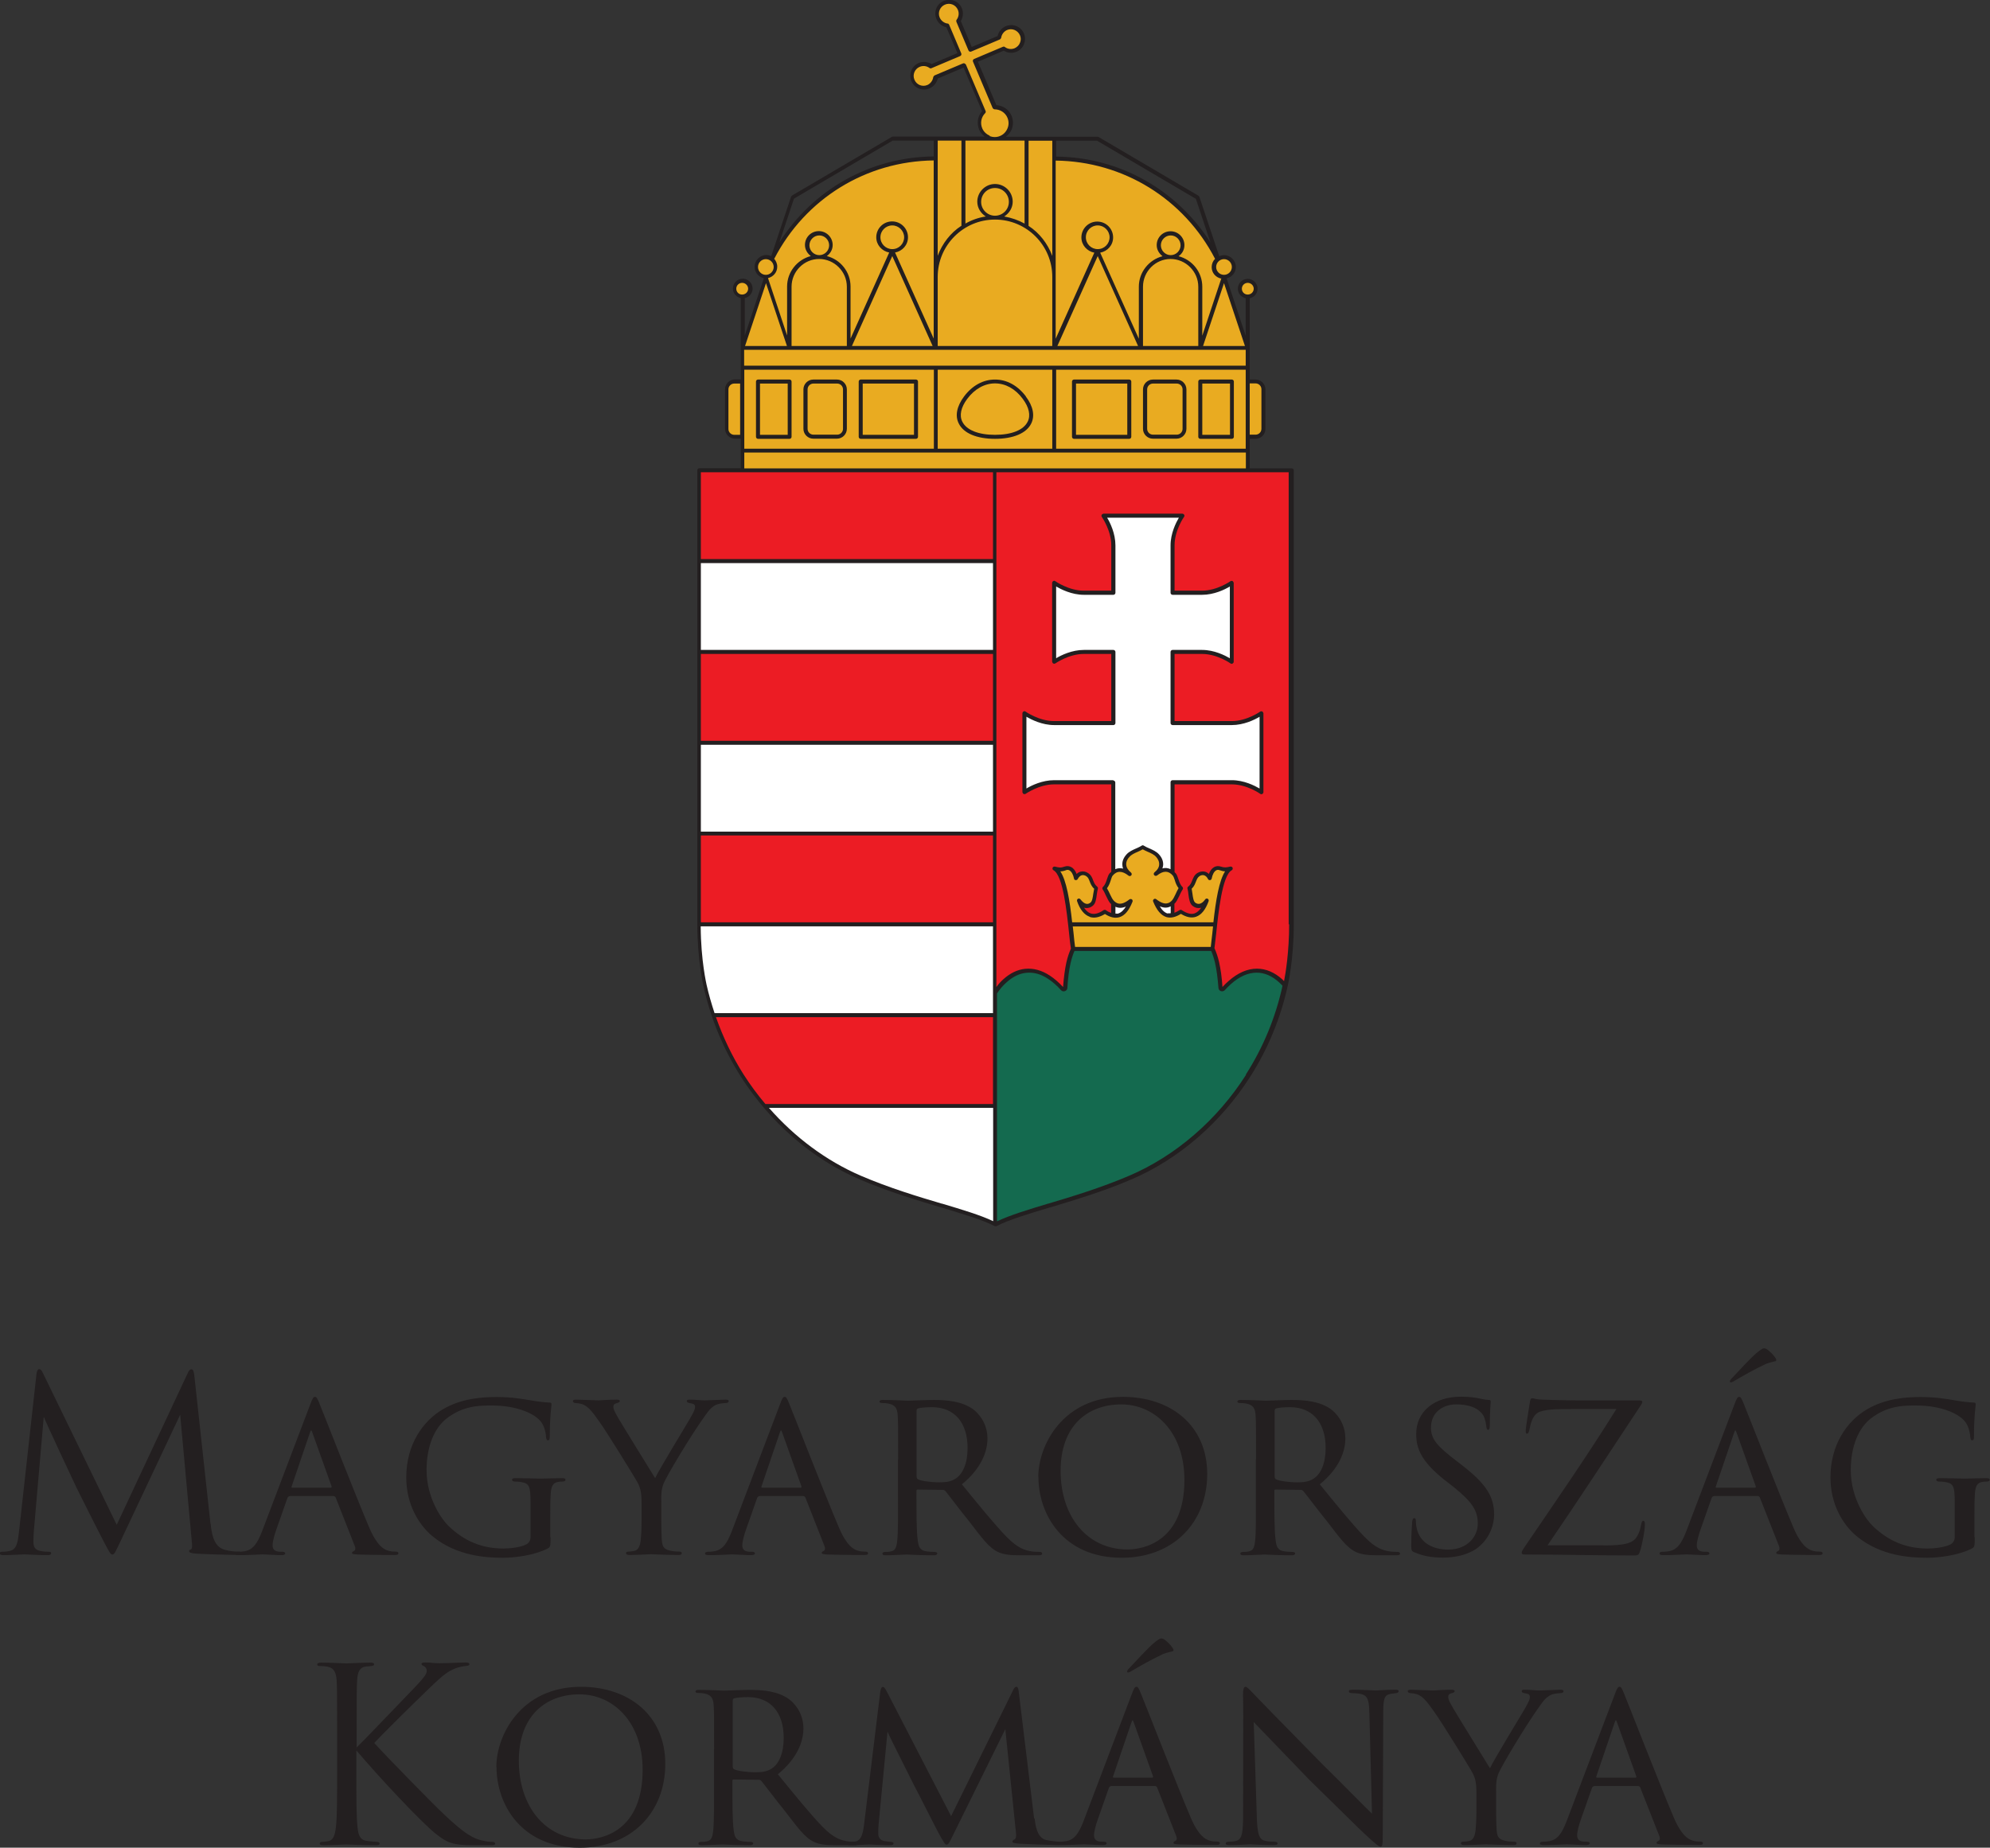 <svg xmlns="http://www.w3.org/2000/svg" id="R&#xE9;teg_1" viewBox="0 0 129.22 120"><rect x="0" y="0" width="129.22" height="120" fill="#333333" stroke="none"/><defs><style>.cls-1{fill:#146a4f;}.cls-2,.cls-3{fill:#231f20;}.cls-4{fill:#e9ab21;}.cls-3{fill-rule:evenodd;}.cls-5{fill:#fff;}.cls-6{fill:#ec1c24;}</style></defs><path class="cls-5" d="M45.38,30.54v29.49c0,2.34.38,3.94.38,3.94.47,2.18,1.32,4.15,2.42,5.88,1.97,3.08,4.75,5.38,7.66,6.62,1.84.79,3.68,1.34,5.27,1.81,1.43.43,2.66.8,3.5,1.22.84-.43,2.06-.8,3.5-1.22,1.58-.47,3.42-1.02,5.27-1.81,2.91-1.24,5.69-3.54,7.66-6.62,1.1-1.73,1.95-3.71,2.42-5.88,0,0,.39-1.6.39-3.94v-29.49h-38.46Z"></path><path class="cls-1" d="M83.17,63.7c.1.09.19.18.28.28-.47,2.18-1.32,4.15-2.42,5.88-1.97,3.08-4.75,5.38-7.66,6.62-1.84.79-3.68,1.34-5.27,1.82-1.43.43-2.66.79-3.5,1.22v-15.04c.2-.3.43-.57.67-.79.41-.37.87-.6,1.35-.65.48-.05.99.08,1.52.42.29.19.57.43.86.75.06.07.19.03.19-.07.04-.64.11-1.18.22-1.64.08-.34.17-.63.29-.89h9.05c.12.26.21.55.29.89.11.46.18,1,.22,1.64,0,.09.13.14.19.07.14-.15.28-.29.41-.41.6-.53,1.2-.77,1.76-.77.56,0,1.09.24,1.55.66"></path><path class="cls-4" d="M79.23,56.39c-.3-.11-.58.13-.68.64-.18-.34-.48-.4-.73-.24-.33.21-.23.59-.58.88.1.37.07.89.3,1.05.25.19.55.15.83-.23-.31.88-.85,1.26-1.68.71-.19.14-.37.22-.53.25-.5.1-.87-.26-1.15-.94.48.38.85.39,1.14.13.02-.02.05-.04.07-.07.18-.2.27-.53.49-.89-.28-.27-.28-.7-.44-.89-.04-.05-.08-.09-.12-.13-.3-.26-.67-.23-1.08.1.49-.43.41-.88.12-1.2-.24-.27-.64-.35-.96-.55-.32.2-.72.28-.96.55-.3.32-.38.78.12,1.2-.41-.32-.77-.36-1.07-.11h0s-.09.09-.13.14c-.16.19-.16.62-.44.89.23.36.31.69.49.89.03.03.05.06.08.08.29.25.66.23,1.13-.14-.27.68-.63,1.04-1.13.95-.17-.03-.35-.11-.55-.26-.84.56-1.38.18-1.69-.71.28.38.58.42.83.23.22-.16.2-.68.3-1.05-.36-.29-.26-.66-.59-.88-.25-.17-.55-.11-.73.24-.09-.51-.38-.75-.67-.64-.29.1-.41.07-.7.01.59.32.85,2.16,1.01,3.63.07.66.13,1.25.18,1.59h9.03c.05-.34.11-.93.18-1.59.16-1.47.42-3.3,1.01-3.63-.28.06-.41.09-.69-.01"></path><path class="cls-6" d="M81.02,30.54h-35.64v5.9h19.23v5.9h-19.23v5.9h19.23v5.9h-19.23v5.9h19.23v4.45c.2-.3.43-.57.67-.79.41-.37.86-.59,1.35-.65.48-.05.99.08,1.52.42.29.19.57.44.86.75.06.07.19.03.19-.07.04-.64.11-1.18.22-1.64.08-.34.17-.63.29-.88h0c-.06-.34-.11-.93-.18-1.59-.16-1.47-.42-3.3-1.01-3.63.29.06.41.09.7-.01.29-.11.58.13.67.64.18-.34.48-.4.73-.24.33.21.22.59.59.88-.1.37-.08.89-.3,1.05-.25.19-.55.15-.83-.23.31.88.85,1.27,1.69.71.2.14.38.22.55.25v-.81s-.05-.05-.08-.08c-.18-.2-.26-.53-.49-.89.27-.27.28-.7.43-.89.04-.05.09-.1.13-.14h0v-5.86h-3.85c-1.02,0-1.92.64-1.92.64v-5.13s.9.64,1.92.64h3.85v-4.62h-1.92c-1.03,0-1.92.64-1.92.64v-5.13s.9.64,1.92.64h1.92v-3.08c0-1.03-.64-1.92-.64-1.92h5.13s-.64.9-.64,1.92v3.08h1.92c1.03,0,1.92-.64,1.92-.64v5.13s-.9-.64-1.92-.64h-1.92v4.62h3.85c1.03,0,1.92-.64,1.92-.64v5.13s-.9-.64-1.92-.64h-3.85v5.86h0s.08.09.12.14c.16.19.16.62.44.89-.22.36-.31.69-.49.89-.02.03-.05.05-.07.07h0v.82c.16-.03.34-.12.53-.25.83.56,1.37.18,1.68-.71-.28.38-.58.42-.83.23-.22-.16-.2-.68-.3-1.05.36-.29.26-.66.58-.88.25-.17.56-.11.73.24.09-.51.38-.75.68-.64.28.1.41.07.69.01-.59.32-.85,2.16-1.01,3.63-.07.66-.13,1.25-.18,1.59h.02c.12.26.21.55.29.88.11.46.18,1,.22,1.64,0,.09.13.14.19.07.14-.15.28-.29.41-.41.6-.53,1.2-.77,1.76-.77.56,0,1.09.24,1.55.66.1.09.19.18.28.28,0,0,.38-1.6.38-3.94v-29.49h-2.82ZM46.3,65.93h18.31v5.9h-14.97c-.52-.61-1.01-1.27-1.45-1.97-.55-.86-1.04-1.79-1.45-2.77-.16-.38-.3-.76-.43-1.16"></path><path class="cls-4" d="M81.53,24.77h-.51v-2.18l-1.54-4.62c.35,0,.64-.29.64-.64s-.29-.64-.64-.64c-.14,0-.28.05-.38.13-1.97-3.88-5.99-6.54-10.64-6.54v-1.28h-7.69v1.28c-4.65,0-8.67,2.66-10.64,6.54-.11-.08-.24-.13-.39-.13-.35,0-.64.29-.64.64s.29.64.64.64l-1.54,4.62v2.18h-.51c-.28,0-.51.23-.51.51v2.57c0,.28.23.51.51.51h.51v2.18h32.82v-2.18h.51c.28,0,.51-.23.51-.51v-2.57c0-.28-.23-.51-.51-.51M48.2,19.26c.28,0,.51-.23.51-.51s-.23-.51-.51-.51-.51.23-.51.51.23.51.51.51M81.02,19.26c.28,0,.51-.23.51-.51s-.23-.51-.51-.51-.51.23-.51.51.23.51.51.51M60.74,5.03c-.03.26-.2.5-.46.61-.39.17-.84-.02-1.01-.41-.17-.39.02-.84.41-1.01.26-.11.55-.07.76.09h0s1.86-.79,1.86-.79l-.79-1.87c-.13-.01-.26-.07-.36-.14s-.19-.19-.25-.32c-.17-.39.02-.84.41-1.01.39-.17.84.02,1.01.41.11.26.06.55-.09.76l.79,1.87,1.87-.79h0c.03-.26.2-.5.46-.61.39-.17.84.02,1.01.41.17.39-.02.84-.41,1.01-.26.11-.55.06-.76-.09h0s-1.87.79-1.87.79l1.28,3.02h.02c.4,0,.78.23.94.62.22.52-.02,1.12-.54,1.34-.13.06-.27.08-.4.08-.4,0-.78-.23-.94-.63-.17-.4-.07-.84.22-1.13l-1.28-3.02-1.86.79Z"></path><path class="cls-2" d="M83.71,60.03c0,1.81-.23,3.17-.33,3.69-.04-.04-.08-.08-.12-.12-.5-.45-1.06-.69-1.64-.69-.62,0-1.24.27-1.84.8-.13.11-.26.24-.4.39-.04-.64-.12-1.17-.22-1.62-.08-.34-.18-.64-.3-.9.03-.23.07-.55.11-.93.14-1.33.39-3.8,1.01-4.13.06-.03.08-.1.06-.16-.02-.06-.09-.09-.15-.08-.27.06-.37.08-.62,0h0c-.15-.05-.3-.04-.44.04-.14.08-.26.24-.33.44-.09-.09-.19-.13-.26-.15-.16-.04-.34,0-.49.09-.2.13-.26.3-.33.47-.06.15-.11.29-.27.42-.04.03-.06.08-.04.13.03.11.05.24.06.37.04.32.09.61.28.75.14.11.3.15.46.13.03,0,.06-.01.09-.02-.13.19-.27.31-.43.37-.23.08-.51,0-.83-.21-.04-.03-.1-.03-.15,0-.12.08-.22.13-.33.17v-.59s.02-.02.03-.02c.11-.13.19-.28.28-.47.06-.13.13-.29.23-.44.03-.05.02-.12-.02-.16-.14-.13-.2-.32-.26-.5-.05-.14-.09-.28-.17-.38-.03-.03-.06-.05-.08-.08v-5.7h3.72c.97,0,1.84.61,1.85.62.04.03.09.03.13,0,.04-.02.07-.07.07-.11v-5.13s-.03-.09-.07-.11c-.04-.02-.09-.02-.13,0,0,0-.88.62-1.85.62h-3.72v-4.36h1.79c.97,0,1.84.61,1.85.62.04.03.09.03.13,0,.04-.02.07-.07.07-.11v-5.13s-.03-.09-.07-.11c-.04-.02-.09-.02-.13,0,0,0-.88.62-1.85.62h-1.79v-2.95c0-.97.61-1.84.62-1.85.03-.04.03-.09,0-.13-.02-.04-.07-.07-.11-.07h-5.13s-.09.03-.11.07c-.02.04-.02.09,0,.13,0,0,.62.88.62,1.85v2.95h-1.79c-.97,0-1.84-.61-1.85-.62-.04-.03-.09-.03-.13,0-.04.02-.07.07-.07.11v5.13s.03.09.07.11c.04.02.09.02.13,0,0,0,.88-.62,1.85-.62h1.79v4.36h-3.72c-.97,0-1.84-.61-1.85-.62-.04-.03-.09-.03-.13,0-.04.02-.07.07-.07.11v5.13s.03.09.07.11c.04.02.09.02.13,0,0,0,.88-.62,1.85-.62h3.72v5.68s-.07.06-.11.1c-.08.1-.12.23-.17.38-.06.18-.12.37-.26.5-.04.04-.05.11-.02.16.1.15.17.31.23.44.09.18.16.34.27.47.02.02.03.03.05.04v.58c-.11-.04-.22-.09-.34-.18-.04-.03-.1-.03-.15,0-.32.22-.61.29-.84.21-.16-.05-.3-.18-.43-.37.03.01.06.02.09.02.16.02.32-.02.46-.13.2-.14.24-.43.28-.74.02-.13.04-.27.07-.38.01-.05,0-.1-.04-.13-.16-.13-.21-.27-.27-.42-.06-.17-.13-.34-.33-.47-.15-.1-.32-.13-.48-.09-.08.02-.17.06-.26.15-.08-.2-.19-.36-.34-.44-.14-.08-.29-.09-.44-.04-.25.09-.35.07-.63,0-.06-.01-.13.02-.15.08-.02.06,0,.13.06.16.62.34.86,2.69,1.01,4.1.04.41.08.75.12.99-.12.26-.21.54-.29.87-.1.45-.17.98-.22,1.62-.28-.3-.57-.55-.86-.74-.53-.35-1.07-.49-1.6-.44-.5.05-.98.28-1.42.68-.16.14-.31.31-.45.5V30.67h18.98v29.36ZM78.77,60.16c-.02.15-.03.31-.05.47-.04.34-.07.65-.1.87h-8.81c-.03-.23-.07-.55-.1-.9-.02-.15-.03-.29-.05-.43h9.11ZM75.82,59.33c-.19-.06-.36-.21-.51-.47.3.13.53.1.71,0v.45c-.07,0-.14.02-.2,0M72.3,50.67h-3.85c-.77,0-1.47.34-1.8.54v-4.66c.33.19,1.02.54,1.8.54h3.85c.07,0,.13-.06.13-.13v-4.62c0-.07-.06-.13-.13-.13h-1.92c-.77,0-1.47.34-1.8.54v-4.66c.33.19,1.02.54,1.8.54h1.92c.07,0,.13-.06.13-.13v-3.08c0-.77-.34-1.47-.54-1.8h4.66c-.19.33-.54,1.02-.54,1.8v3.08c0,.07.06.13.13.13h1.92c.77,0,1.47-.34,1.8-.54v4.66c-.33-.19-1.02-.54-1.8-.54h-1.92c-.07,0-.13.06-.13.13v4.62c0,.07.06.13.13.13h3.85c.77,0,1.47-.34,1.8-.54v4.66c-.33-.19-1.02-.54-1.8-.54h-3.85c-.07,0-.13.06-.13.13v5.65c-.16-.08-.34-.1-.53-.05.03-.08.04-.15.05-.23.01-.24-.08-.47-.27-.68-.17-.19-.4-.29-.63-.39-.12-.05-.25-.11-.36-.18-.04-.03-.09-.03-.13,0-.11.07-.24.13-.36.18-.22.1-.46.2-.63.39-.19.21-.29.45-.27.69,0,.08.02.15.05.23-.18-.04-.35-.03-.51.04v-5.63c0-.07-.06-.13-.13-.13M73.12,58.86c-.15.25-.32.41-.51.47-.05.02-.12,0-.18,0v-.44c.21.09.44.1.69-.02M70.76,59.55c.29.1.63.03.99-.19.34.22.65.29.93.21.35-.1.63-.43.86-1.01.02-.05,0-.12-.04-.15-.05-.03-.11-.03-.16,0-.56.45-.85.27-1.03.07-.09-.1-.15-.24-.23-.4-.05-.12-.12-.25-.2-.39.13-.17.2-.37.25-.53.04-.12.07-.23.12-.29.27-.33.62-.33,1.03,0,.05.04.13.04.18-.02.04-.05.04-.13-.02-.18-.2-.17-.3-.34-.31-.52-.01-.21.1-.39.21-.5.13-.15.33-.24.54-.33.11-.05.22-.1.32-.16.11.06.22.11.33.16.21.09.41.18.54.33.1.11.21.28.2.49,0,.18-.11.36-.31.52-.05.05-.06.13-.01.18s.12.06.18.02c.41-.33.75-.32,1.02,0,.05.06.09.17.13.29.05.17.12.37.25.53-.08.14-.14.27-.19.38-.08.17-.15.31-.23.41-.17.19-.46.38-1.03-.07-.05-.04-.11-.04-.16,0-.05.04-.06.1-.04.15.23.57.51.9.86,1.01.28.08.6.01.94-.21.36.22.69.29.98.19.35-.12.62-.46.82-1.01.02-.06,0-.13-.06-.16-.06-.03-.13-.01-.16.04-.12.17-.25.27-.38.29-.09.01-.18-.01-.27-.08-.11-.08-.15-.35-.18-.58-.02-.11-.03-.22-.05-.32.16-.15.22-.32.28-.47.06-.15.1-.26.23-.35.09-.06.19-.08.28-.06.11.03.2.11.27.25.02.05.08.08.13.07.05,0,.1-.05.11-.1.05-.26.15-.45.28-.53.07-.04.14-.05.22-.02.15.05.27.08.37.08-.39.6-.6,1.87-.76,3.31h-9.17c-.16-1.44-.37-2.72-.77-3.31.11,0,.23-.02.38-.08.08-.03.15-.02.22.02.13.08.24.27.29.53,0,.05.05.1.11.1.05,0,.11-.02.13-.07.07-.13.16-.22.27-.25.09-.02.19,0,.28.06.13.08.17.2.23.35.06.15.12.32.29.47-.02.11-.04.22-.06.33-.03.23-.07.49-.18.57-.09.07-.18.1-.27.08-.12-.02-.25-.12-.38-.29-.04-.05-.11-.07-.16-.04-.06.03-.08.1-.06.16.19.55.47.89.82,1.01M80.92,69.79c-1.88,2.95-4.58,5.28-7.6,6.57-1.85.79-3.74,1.36-5.25,1.81h-.01c-1.33.4-2.48.75-3.32,1.15v-14.8c.19-.29.4-.53.63-.73.4-.36.83-.57,1.27-.61.47-.05.96.08,1.43.4.28.18.56.43.83.73.06.07.16.09.25.06.09-.03.16-.11.16-.21.04-.65.11-1.18.21-1.62.07-.3.15-.55.25-.78h8.88c.1.23.18.49.25.78.1.44.17.98.22,1.62,0,.09.07.18.16.21s.19,0,.25-.06c.14-.15.27-.29.4-.4.55-.49,1.11-.74,1.67-.74h0c.51,0,1,.21,1.46.63.08.07.15.15.22.22-.45,2.06-1.25,4-2.39,5.78M61.15,78.17c-1.52-.45-3.41-1.02-5.25-1.81-2.23-.96-4.29-2.49-5.97-4.41h14.56v7.36c-.84-.4-1.99-.74-3.32-1.14h-.01ZM46.5,66.06h17.98v5.64h-14.78c-.51-.6-.98-1.24-1.41-1.91-.75-1.18-1.34-2.43-1.8-3.73M45.51,60.16h18.97v5.64h-18.08c-.2-.61-.38-1.22-.52-1.85,0-.02-.37-1.56-.38-3.79M64.48,36.31h-18.97v-5.64h18.97v5.64ZM64.48,59.9h-18.97v-5.64h18.97v5.64ZM64.48,54.01h-18.97v-5.64h18.97v5.64ZM64.48,48.11h-18.97v-5.64h18.97v5.64ZM64.48,42.21h-18.97v-5.64h18.97v5.64ZM48.33,29.39h32.57v1.03h-32.57v-1.03ZM47.68,28.24c-.21,0-.38-.17-.38-.38v-2.57c0-.21.17-.38.38-.38h.38v3.33h-.38ZM47.81,18.75c0-.21.17-.38.38-.38s.39.17.39.38-.17.38-.39.38-.38-.17-.38-.38M49.22,17.34c0-.28.23-.51.51-.51s.51.23.51.51-.23.51-.51.51-.51-.23-.51-.51M51.56,12.9l6.41-3.77h2.66v1.03c-4.12.04-7.84,2.15-10.02,5.58l.95-2.85ZM64.27,8.81c-.22-.09-.4-.26-.49-.48-.14-.34-.07-.72.19-.98.04-.04.05-.09.03-.14l-1.28-3.02s-.07-.08-.12-.08c-.02,0-.03,0-.05,0l-1.87.79s-.07.06-.08.11c-.03.22-.18.42-.38.51-.33.14-.7-.01-.84-.34-.14-.32.01-.7.34-.84.21-.09.45-.06.63.07.04.03.09.04.13.02l1.87-.79c.06-.03.1-.1.07-.17l-.79-1.87s-.04-.06-.07-.07c-.01,0-.02,0-.03,0-.22-.03-.42-.18-.51-.39-.14-.32.01-.7.34-.84.33-.14.7.01.84.34.09.21.06.45-.08.64-.03.04-.03.08-.02.13l.79,1.87c.03.06.1.1.17.07l1.87-.79s.07-.06.08-.1c.03-.23.18-.42.38-.51.33-.14.7.02.84.34.07.16.07.33,0,.49-.06.16-.19.28-.34.35-.21.09-.45.06-.63-.07,0,0-.02-.01-.03-.02-.03-.02-.07-.02-.11,0l-1.87.79s-.06.04-.07.07c-.01.03-.01.07,0,.1l1.28,3.02s.06.08.12.08c.36,0,.7.21.84.55.09.22.1.46,0,.69-.09.22-.26.4-.48.49-.11.05-.23.07-.34.07h0c-.12,0-.23-.02-.34-.06M77.65,12.9l.95,2.85c-2.18-3.43-5.9-5.54-10.02-5.58v-1.03h2.66l6.41,3.77ZM79.99,17.34c0,.28-.23.51-.51.51s-.51-.23-.51-.51.23-.51.51-.51.51.23.51.51M80.64,18.75c0-.21.17-.38.38-.38s.39.17.39.38-.17.38-.39.38-.38-.17-.38-.38M81.53,24.9c.21,0,.38.17.38.38v2.57c0,.21-.17.38-.38.38h-.38v-3.33h.38ZM68.58,24.01h12.31v5.13h-12.31v-5.13ZM60.89,24.01h7.44v5.13h-7.44v-5.13ZM48.33,24.01h12.31v5.13h-12.31v-5.13ZM48.38,22.47l1.36-4.08,1.36,4.08h-2.72ZM62.43,14.66c-.71.46-1.24,1.15-1.54,1.95v-7.48h1.54v5.53ZM64.61,14.01c-.49,0-.9-.4-.9-.9s.4-.9.9-.9.9.4.9.9-.4.9-.9.9M68.33,16.62c-.3-.8-.83-1.49-1.54-1.95v-5.53h1.54v7.48ZM78.12,22.47l1.36-4.08,1.36,4.08h-2.72ZM54.99,22.47h-3.59v-3.85c0-.99.81-1.8,1.79-1.8s1.8.81,1.8,1.8v3.85ZM77.81,22.47h-3.59v-3.85c0-.99.81-1.8,1.79-1.8s1.8.81,1.8,1.8v3.85ZM75.38,15.93c0-.35.29-.64.64-.64s.64.29.64.64-.29.64-.64.64-.64-.29-.64-.64M73.9,22.47h-5.24l2.62-5.84,2.62,5.84ZM71.28,16.18c-.42,0-.77-.34-.77-.77s.35-.77.77-.77.77.35.77.77-.34.77-.77.77M64.61,14.26c2.05,0,3.72,1.67,3.72,3.72v4.49h-7.44v-4.49c0-2.05,1.67-3.72,3.72-3.72M60.56,22.47h-5.24l2.62-5.84,2.62,5.84ZM57.94,16.18c-.42,0-.77-.34-.77-.77s.35-.77.77-.77.77.35.77.77-.34.77-.77.77M52.56,15.93c0-.35.29-.64.64-.64s.64.29.64.64-.29.64-.64.64-.64-.29-.64-.64M80.89,23.75h-32.57v-1.03h32.57v1.03ZM79.31,18.07l-1.24,3.73v-3.18c0-.95-.65-1.75-1.54-1.98.23-.16.38-.41.38-.72,0-.49-.4-.9-.9-.9s-.9.4-.9.9c0,.3.16.55.38.72-.88.23-1.54,1.03-1.54,1.98v3.38l-2.51-5.59c.48-.09.84-.49.84-.99,0-.57-.46-1.03-1.03-1.03s-1.03.46-1.03,1.03c0,.5.37.9.84.99l-2.51,5.59v-11.57c4.39.05,8.33,2.48,10.35,6.38-.14.14-.22.33-.22.54,0,.37.26.66.6.74M64.61,9.13h1.92v5.39c-.4-.22-.85-.38-1.32-.46.32-.21.55-.55.55-.96,0-.64-.52-1.15-1.15-1.15s-1.15.52-1.15,1.15c0,.41.23.75.55.96-.47.07-.92.23-1.32.46v-5.39h1.92M50.28,16.8c2.02-3.9,5.96-6.33,10.35-6.38v11.57l-2.51-5.59c.48-.09.84-.49.84-.99,0-.57-.46-1.03-1.03-1.03s-1.03.46-1.03,1.03c0,.5.37.9.84.99l-2.51,5.59v-3.38c0-.95-.65-1.75-1.54-1.98.22-.16.38-.41.38-.72,0-.49-.4-.9-.9-.9s-.9.4-.9.9c0,.3.16.55.38.72-.88.23-1.54,1.03-1.54,1.98v3.18l-1.24-3.73c.34-.08.6-.37.6-.74,0-.21-.09-.4-.22-.54M83.84,30.42h-2.69v-1.92h.38c.35,0,.64-.29.64-.64v-2.57c0-.35-.29-.64-.64-.64h-.38v-5.28c.29-.06.51-.31.51-.62,0-.35-.29-.64-.64-.64s-.64.29-.64.64c0,.31.22.55.51.62v2.44l-1.24-3.73c.34-.08.6-.37.6-.74,0-.42-.35-.77-.77-.77-.11,0-.22.03-.31.07l-1.29-3.86s-.03-.05-.06-.07l-6.48-3.81s-.04-.02-.06-.02h-5.97c.16-.12.3-.27.38-.47.12-.29.11-.6,0-.88-.17-.41-.56-.68-.99-.7l-1.2-2.82,1.68-.72c.25.16.56.18.83.07.22-.09.39-.27.48-.49.09-.22.09-.47,0-.69-.19-.46-.72-.67-1.18-.48-.27.12-.47.36-.53.64l-1.68.71-.71-1.68c.15-.25.18-.56.07-.83-.19-.46-.72-.67-1.18-.48s-.67.72-.47,1.18c.11.27.36.47.64.53l.72,1.68-1.68.71c-.25-.15-.56-.18-.83-.07-.46.19-.67.72-.48,1.18.19.46.72.67,1.18.47.27-.12.47-.36.53-.64l1.68-.71,1.2,2.83c-.29.33-.36.79-.19,1.2.08.19.21.33.37.45h-5.97s-.04,0-.07.02l-6.48,3.81s-.05.04-.06.07l-1.29,3.86c-.1-.04-.2-.07-.31-.07-.42,0-.77.34-.77.77,0,.37.26.66.6.74l-1.24,3.73v-2.44c.29-.06.51-.31.51-.62,0-.35-.29-.64-.64-.64s-.64.29-.64.64c0,.31.22.55.51.62v5.28h-.38c-.35,0-.64.29-.64.64v2.57c0,.35.29.64.64.64h.38v1.92h-2.69c-.07,0-.13.06-.13.13v29.49c0,2.33.39,3.96.39,3.97.46,2.11,1.28,4.1,2.44,5.93,1.91,2.99,4.65,5.36,7.72,6.67,1.86.8,3.76,1.36,5.28,1.82h.02c1.41.43,2.64.79,3.46,1.21.02,0,.04.01.06.01s.04,0,.06-.01c.82-.42,2.05-.79,3.46-1.21h.01c1.52-.46,3.42-1.02,5.28-1.82,3.07-1.31,5.81-3.68,7.72-6.67,1.16-1.82,1.98-3.82,2.44-5.92,0-.02.39-1.65.39-3.97v-29.49c0-.07-.06-.13-.13-.13"></path><path class="cls-2" d="M66.73,27.39c-.27.54-1.04.85-2.12.85s-1.85-.31-2.12-.85c-.21-.41-.09-.94.32-1.49.48-.64,1.12-1,1.8-1s1.32.35,1.8,1c.41.55.53,1.08.32,1.49M66.62,25.75c-.53-.71-1.24-1.1-2.01-1.1s-1.48.39-2.01,1.1c-.47.63-.6,1.26-.34,1.76.31.63,1.17.99,2.35.99s2.04-.36,2.35-.99c.25-.5.13-1.13-.35-1.76"></path><path class="cls-2" d="M73.2,28.24h-3.33v-3.33h3.33v3.33ZM73.33,24.65h-3.59c-.07,0-.13.06-.13.13v3.59c0,.07.06.13.13.13h3.59c.07,0,.13-.06.13-.13v-3.59c0-.07-.06-.13-.13-.13"></path><path class="cls-2" d="M59.35,28.24h-3.33v-3.33h3.33v3.33ZM59.48,24.65h-3.59c-.07,0-.13.06-.13.13v3.59c0,.07.06.13.13.13h3.59c.07,0,.13-.06.13-.13v-3.59c0-.07-.06-.13-.13-.13"></path><path class="cls-2" d="M76.79,27.85c0,.21-.17.38-.38.38h-1.54c-.21,0-.38-.17-.38-.38v-2.56c0-.21.17-.38.38-.38h1.54c.21,0,.38.17.38.38v2.56ZM76.4,24.65h-1.54c-.35,0-.64.29-.64.64v2.56c0,.35.29.64.64.64h1.54c.35,0,.64-.29.64-.64v-2.56c0-.35-.29-.64-.64-.64"></path><path class="cls-2" d="M54.74,27.85c0,.21-.17.38-.38.38h-1.54c-.21,0-.38-.17-.38-.38v-2.56c0-.21.17-.38.38-.38h1.54c.21,0,.38.17.38.38v2.56ZM54.35,24.65h-1.54c-.35,0-.64.29-.64.64v2.56c0,.35.29.64.64.64h1.54c.35,0,.64-.29.64-.64v-2.56c0-.35-.29-.64-.64-.64"></path><path class="cls-2" d="M79.87,28.24h-1.8v-3.33h1.8v3.33ZM79.99,24.65h-2.05c-.07,0-.13.06-.13.13v3.59c0,.07.06.13.13.13h2.05c.07,0,.13-.06.13-.13v-3.59c0-.07-.06-.13-.13-.13"></path><path class="cls-2" d="M51.15,28.24h-1.8v-3.33h1.8v3.33ZM51.27,24.65h-2.05c-.07,0-.13.06-.13.13v3.59c0,.07.06.13.13.13h2.05c.07,0,.13-.06.13-.13v-3.59c0-.07-.06-.13-.13-.13"></path><path class="cls-3" d="M13.68,98.97c.06.57.17,1.44.85,1.66.45.14.82.14.97.14.08,0,.17.02.17.09,0,.09-.05.13-.24.13-.35,0-2.13-.05-2.71-.09-.36-.03-.44-.08-.44-.16,0-.06.03-.08.11-.11.11-.05.09-.28.06-.56l-.75-8.19-3.89,8.25c-.33.69-.38.83-.52.83-.11,0-.19-.16-.49-.72-.41-.77-1.76-3.48-1.84-3.64-.14-.28-1.95-4.16-2.12-4.58l-.64,7.39c-.02.25-.03.47-.03.74,0,.39.19.52.42.57.27.06.47.06.57.06s.16.03.16.08c0,.11-.08.14-.24.14-.58,0-1.38-.05-1.51-.05-.14,0-.89.05-1.32.05-.16,0-.27-.02-.27-.13,0-.06.08-.09.16-.09.13,0,.24,0,.47-.05.52-.09.55-.66.63-1.3l1.13-10.2c.02-.17.08-.31.17-.31s.16.06.24.24l4.8,9.87,4.61-9.85c.06-.14.13-.25.24-.25s.16.13.19.42l1.05,9.63Z"></path><path class="cls-3" d="M18.82,97.17c-.08,0-.13.05-.16.13l-.69,1.96c-.16.44-.27.86-.27,1.11,0,.28.17.41.52.41h.11c.14,0,.19.05.19.11,0,.08-.13.11-.24.11-.35,0-1.07-.05-1.24-.05-.16,0-.85.05-1.51.05-.17,0-.25-.03-.25-.11,0-.06.06-.11.19-.11.08,0,.22,0,.31-.02.67-.06.94-.58,1.21-1.24l3.14-8.27c.17-.46.22-.53.33-.53.08,0,.14.06.31.5.22.52,2.35,5.99,3.19,7.95.52,1.24.97,1.44,1.19,1.52.2.08.42.08.53.08s.19.03.19.11-.06.11-.24.11c-.16,0-1.33,0-2.38-.03-.3-.02-.39-.03-.39-.11,0-.05.05-.09.11-.11.06-.03.16-.11.06-.35l-1.24-3.15s-.06-.08-.13-.08h-2.86ZM21.48,96.62c.06,0,.06-.05.05-.09l-1.24-3.47c-.08-.22-.09-.22-.17,0l-1.18,3.47c-.03.06,0,.09.03.09h2.51Z"></path><path class="cls-3" d="M35.75,99.83c0,.63-.02.64-.19.74-.86.44-2.12.6-2.89.6-1.02,0-3-.08-4.6-1.41-.85-.71-1.69-2.02-1.69-3.81,0-2.13,1.08-3.66,2.37-4.42,1.21-.71,2.54-.8,3.5-.8,1,0,1.68.13,2.24.22.25.05.86.13,1.19.14.13,0,.13.06.13.13,0,.19-.11.66-.11,2.04,0,.22-.02.28-.13.28-.08,0-.09-.09-.11-.19,0-.14-.06-.63-.3-.97-.36-.52-1.49-1.1-3.25-1.1-.85,0-1.84.03-2.89.83-.8.61-1.32,1.8-1.32,3.36,0,1.87,1.02,3.25,1.43,3.64,1.04,1,2.2,1.46,3.56,1.46.44,0,1.13-.08,1.49-.27.16-.09.27-.25.27-.47v-2.26c0-1.04-.08-1.24-.63-1.32-.09-.02-.25-.03-.38-.03s-.19-.06-.19-.11c0-.08.06-.11.24-.11.63,0,1.54.03,1.6.03s.99-.03,1.41-.03c.16,0,.22.03.22.11,0,.05-.05.11-.19.11-.11,0-.14,0-.27.02-.38.05-.47.33-.5.78-.03.46-.03.85-.03,1.41v1.41Z"></path><path class="cls-3" d="M41.66,97.57c0-.75-.11-1.04-.35-1.44-.09-.17-1.91-3.14-2.4-3.81-.42-.6-.58-.78-.8-.96-.22-.16-.42-.22-.74-.24-.09,0-.17-.05-.17-.13,0-.05.06-.09.19-.09.25,0,1.44.05,1.47.05.09,0,.61-.05,1.19-.05.16,0,.2.05.2.09,0,.06-.05.09-.17.13-.22.05-.25.13-.25.25,0,.16.09.31.2.52.2.39,2.28,3.72,2.51,4.11.25-.55,2.01-3.42,2.23-3.81.3-.52.36-.66.36-.83,0-.2-.19-.2-.36-.24-.13-.02-.17-.06-.17-.13,0-.05.03-.09.19-.09.38,0,.71.05.96.05.2,0,1.11-.05,1.38-.05.14,0,.19.05.19.09,0,.08-.08.13-.19.13-.33.02-.56.05-.78.2-.24.16-.33.3-.58.64-.91,1.26-2.43,3.81-2.67,4.36-.19.49-.16.83-.16,1.24v1.15c0,.11,0,.69.03,1.26.03.38.06.64.55.74.2.05.47.06.58.06.13,0,.17.05.17.09,0,.08-.05.13-.19.13-.78,0-1.76-.05-1.8-.05-.03,0-.97.05-1.41.05-.16,0-.22-.05-.22-.13,0-.05.05-.09.16-.09.13,0,.27-.02.39-.05.27-.05.38-.38.41-.75.05-.56.05-1.13.05-1.26v-1.15Z"></path><path class="cls-3" d="M49.32,97.17c-.08,0-.13.05-.16.13l-.69,1.96c-.16.44-.27.86-.27,1.11,0,.28.17.41.52.41h.11c.14,0,.19.05.19.11,0,.08-.13.11-.24.11-.35,0-1.07-.05-1.24-.05-.16,0-.85.05-1.51.05-.17,0-.25-.03-.25-.11,0-.06.06-.11.19-.11.08,0,.22,0,.31-.02.67-.06.94-.58,1.21-1.24l3.14-8.27c.17-.46.22-.53.33-.53.08,0,.14.06.31.5.22.52,2.35,5.99,3.19,7.95.52,1.24.97,1.44,1.19,1.52.2.08.42.08.53.08s.19.03.19.11-.06.11-.24.11c-.16,0-1.33,0-2.38-.03-.3-.02-.39-.03-.39-.11,0-.05.05-.09.11-.11.06-.03.16-.11.06-.35l-1.24-3.15s-.06-.08-.13-.08h-2.86ZM51.99,96.62c.06,0,.06-.05.05-.09l-1.24-3.47c-.08-.22-.09-.22-.17,0l-1.18,3.47c-.03.06,0,.09.03.09h2.51Z"></path><path class="cls-3" d="M58.32,94.77c0-2.07,0-2.45-.03-2.87-.03-.42-.14-.66-.63-.75-.09-.02-.25-.03-.38-.03-.11,0-.17-.03-.17-.09s.05-.11.19-.11c.67,0,1.63.05,1.66.05.14,0,1.21-.05,1.65-.05.88,0,1.84.08,2.57.6.3.22.94.85.94,1.91,0,.86-.42,1.96-1.66,2.97,1.15,1.41,2.09,2.57,2.89,3.4.75.77,1.22.89,1.66.96.11.02.44.03.49.03.13,0,.17.05.17.11,0,.08-.06.11-.28.11h-1.1c-.74,0-1.08-.05-1.43-.19-.66-.28-1.13-.99-1.95-2.04-.61-.75-1.24-1.6-1.51-1.93-.06-.06-.09-.09-.19-.09l-1.62-.02c-.06,0-.08.02-.08.08v.22c0,1.26,0,2.4.08,2.97.05.38.09.69.61.75.16.02.33.03.46.03.14,0,.2.05.2.09,0,.08-.06.13-.22.13-.82,0-1.69-.05-1.76-.05-.25,0-.94.05-1.36.05-.16,0-.22-.03-.22-.13,0-.05.09-.09.19-.09.11,0,.22,0,.35-.03.27-.05.36-.22.41-.6.08-.56.06-1.85.06-3.03v-2.35ZM59.52,95.88c0,.08.02.16.08.19.2.11.83.2,1.4.2.33,0,.72-.02,1.05-.24.47-.3.78-.99.78-1.99,0-1.71-.91-2.65-2.31-2.65-.39,0-.72.03-.91.08-.05.02-.09.06-.09.14v4.27Z"></path><path class="cls-3" d="M67.42,95.93c0-2.09,1.62-5.21,5.49-5.21,3.11,0,5.48,1.85,5.48,5.01s-2.21,5.44-5.55,5.44c-3.84,0-5.41-2.86-5.41-5.24ZM76.91,96.12c0-3.15-1.95-4.91-4.1-4.91s-3.94,1.35-3.94,4.31,1.71,5.11,4.35,5.11c1.05,0,3.69-.53,3.69-4.52Z"></path><path class="cls-3" d="M81.56,94.77c0-2.07,0-2.45-.03-2.87-.03-.42-.14-.66-.63-.75-.09-.02-.25-.03-.38-.03-.11,0-.17-.03-.17-.09s.05-.11.19-.11c.67,0,1.63.05,1.66.05.14,0,1.21-.05,1.65-.05.88,0,1.84.08,2.57.6.3.22.94.85.94,1.91,0,.86-.42,1.96-1.66,2.97,1.15,1.41,2.09,2.57,2.89,3.4.75.77,1.22.89,1.66.96.11.02.44.03.49.03.13,0,.17.05.17.11,0,.08-.06.11-.28.11h-1.1c-.74,0-1.08-.05-1.43-.19-.66-.28-1.13-.99-1.95-2.04-.61-.75-1.24-1.6-1.51-1.93-.06-.06-.09-.09-.19-.09l-1.62-.02c-.06,0-.08.02-.08.08v.22c0,1.26,0,2.4.08,2.97.05.38.09.69.61.75.16.02.33.03.46.03.14,0,.2.05.2.09,0,.08-.06.13-.22.13-.82,0-1.69-.05-1.76-.05-.25,0-.94.05-1.36.05-.16,0-.22-.03-.22-.13,0-.05.09-.09.19-.09.11,0,.22,0,.35-.03.27-.05.36-.22.41-.6.08-.56.06-1.85.06-3.03v-2.35ZM82.77,95.88c0,.08.02.16.08.19.2.11.83.2,1.4.2.33,0,.72-.02,1.05-.24.47-.3.78-.99.78-1.99,0-1.71-.91-2.65-2.31-2.65-.39,0-.72.03-.91.08-.05.02-.09.06-.09.14v4.27Z"></path><path class="cls-3" d="M91.84,100.82c-.2-.09-.2-.16-.2-.53,0-.72.05-1.26.06-1.47.02-.14.05-.22.13-.22s.11.05.11.16c0,.09,0,.28.05.47.2,1.02,1.13,1.41,2.04,1.41,1.3,0,1.93-.89,1.93-1.68,0-.89-.41-1.44-1.55-2.37l-.63-.49c-1.51-1.21-1.82-2.04-1.82-2.97,0-1.44,1.15-2.42,2.9-2.42.55,0,.93.05,1.27.13.3.06.42.08.53.08s.14.03.14.09-.06.61-.06,1.52c0,.24-.03.33-.11.33s-.09-.06-.11-.17c-.02-.14-.05-.47-.19-.74-.08-.14-.44-.74-1.76-.74-.94,0-1.65.56-1.65,1.51,0,.74.38,1.19,1.68,2.18l.36.28c1.63,1.26,2.06,2.09,2.06,3.2,0,.56-.24,1.57-1.19,2.23-.61.39-1.37.55-2.12.55-.66,0-1.27-.08-1.87-.35Z"></path><path class="cls-3" d="M104.12,100.37c1.41,0,1.96-.14,2.21-.64.16-.28.19-.5.24-.74.03-.13.06-.22.13-.22.09,0,.11.08.11.24,0,.44-.19,1.3-.28,1.63-.11.36-.13.38-.47.38-2.31,0-4.53-.06-7-.06-.17,0-.25-.02-.25-.11,0-.08.03-.14.19-.38,2.06-3.03,4.06-5.91,5.96-8.96h-2.87c-.85,0-1.6,0-2.09.17s-.61.8-.69,1.18c-.05.2-.09.25-.16.25s-.08-.08-.08-.19c0-.17.2-1.43.27-1.84.03-.2.06-.27.16-.27.14,0,.22.08.63.09,1.49.05,2.18.05,2.37.05h3.83c.2,0,.31,0,.31.09,0,.06-.03.14-.11.25-2.07,3.12-3.95,6.02-6.04,9.07h3.64Z"></path><path class="cls-3" d="M111.3,97.17c-.08,0-.13.05-.16.13l-.69,1.96c-.16.44-.27.86-.27,1.11,0,.28.17.41.52.41h.11c.14,0,.19.05.19.11,0,.08-.13.11-.24.11-.35,0-1.07-.05-1.24-.05-.16,0-.85.05-1.51.05-.17,0-.25-.03-.25-.11,0-.06.06-.11.19-.11.08,0,.22,0,.31-.02.67-.06.94-.58,1.21-1.24l3.14-8.27c.17-.46.22-.53.33-.53.08,0,.14.06.31.5.22.52,2.35,5.99,3.19,7.95.52,1.24.97,1.44,1.19,1.52.2.08.42.08.53.08s.19.03.19.11-.06.11-.24.11c-.16,0-1.33,0-2.38-.03-.3-.02-.39-.03-.39-.11,0-.05.05-.09.11-.11.06-.03.16-.11.06-.35l-1.24-3.15s-.06-.08-.13-.08h-2.86ZM113.96,96.62c.06,0,.06-.05.05-.09l-1.24-3.47c-.08-.22-.09-.22-.17,0l-1.18,3.47c-.03.06,0,.09.03.09h2.51ZM115.3,88.22c.09.14.02.19-.05.19-.05.02-.36.08-.58.17-.71.33-1.54.8-2.01,1.08-.03.02-.33.22-.33.06,0-.05.03-.11.11-.19.39-.41,1.3-1.41,1.66-1.69.19-.16.36-.27.41-.27.08,0,.16,0,.27.09.16.13.36.3.52.55Z"></path><path class="cls-3" d="M128.23,99.83c0,.63-.02.64-.19.74-.86.44-2.12.6-2.89.6-1.02,0-3-.08-4.6-1.41-.85-.71-1.69-2.02-1.69-3.81,0-2.13,1.08-3.66,2.37-4.42,1.21-.71,2.54-.8,3.5-.8,1,0,1.68.13,2.24.22.25.05.86.13,1.19.14.13,0,.13.06.13.13,0,.19-.11.66-.11,2.04,0,.22-.02.28-.13.28-.08,0-.09-.09-.11-.19,0-.14-.06-.63-.3-.97-.36-.52-1.49-1.1-3.25-1.1-.85,0-1.84.03-2.89.83-.8.61-1.32,1.8-1.32,3.36,0,1.87,1.02,3.25,1.43,3.64,1.04,1,2.2,1.46,3.56,1.46.44,0,1.13-.08,1.49-.27.16-.09.27-.25.27-.47v-2.26c0-1.04-.08-1.24-.63-1.32-.09-.02-.25-.03-.38-.03s-.19-.06-.19-.11c0-.08.06-.11.24-.11.63,0,1.54.03,1.6.03s.99-.03,1.41-.03c.16,0,.22.03.22.11,0,.05-.05.11-.19.11-.11,0-.14,0-.27.02-.38.05-.47.33-.5.78-.03.46-.03.85-.03,1.41v1.41Z"></path><path class="cls-3" d="M23.13,113.52c.49-.47,2.62-2.71,3.58-3.7.94-.97,1-1.13,1-1.32,0-.13-.08-.25-.2-.3-.11-.05-.14-.08-.14-.14s.09-.09.24-.09c.46,0,.41.05.94.05.49,0,1.41-.05,1.66-.05.22,0,.27.05.27.11s-.03.09-.17.11c-.3.03-.58.09-.8.19-.39.16-.69.35-1.63,1.26-1.38,1.33-3.17,3.11-3.58,3.56.99,1.08,3.84,3.99,4.58,4.68,1.29,1.21,1.84,1.55,2.59,1.69.14.03.3.05.46.05.13,0,.22.03.22.11s-.06.11-.24.11h-1.16c-1.37,0-1.73-.17-2.46-.75-.94-.74-3.77-3.77-5.15-5.41v1.62c0,1.51,0,2.75.08,3.4.05.46.14.8.61.86.22.03.53.06.63.06.14,0,.19.06.19.11,0,.08-.06.11-.24.11-.86,0-1.85-.05-1.93-.05s-1,.05-1.47.05c-.17,0-.25-.02-.25-.11,0-.05.03-.11.17-.11.09,0,.27-.02.41-.05.31-.06.41-.42.47-.88.08-.66.08-1.9.08-3.4v-2.76c0-2.45,0-2.89-.03-3.39-.03-.53-.19-.8-.53-.88-.17-.05-.45-.06-.56-.06-.13,0-.17-.03-.17-.09,0-.09.08-.13.25-.13.52,0,1.57.05,1.65.05s1.07-.05,1.54-.05c.17,0,.25.03.25.11,0,.06-.03.09-.17.11-.17.02-.19.02-.35.03-.42.05-.55.36-.58.91-.03.5-.03.94-.03,3.39v1Z"></path><path class="cls-3" d="M32.23,114.76c0-2.09,1.62-5.21,5.49-5.21,3.11,0,5.48,1.85,5.48,5.01s-2.21,5.44-5.55,5.44c-3.84,0-5.41-2.86-5.41-5.24ZM41.73,114.95c0-3.15-1.95-4.91-4.1-4.91s-3.94,1.35-3.94,4.31,1.71,5.11,4.35,5.11c1.05,0,3.69-.53,3.69-4.52Z"></path><path class="cls-3" d="M46.37,113.6c0-2.07,0-2.45-.03-2.87-.03-.42-.14-.66-.63-.75-.09-.02-.25-.03-.38-.03-.11,0-.17-.03-.17-.09s.05-.11.19-.11c.67,0,1.63.05,1.66.05.14,0,1.21-.05,1.65-.05.88,0,1.84.08,2.57.6.3.22.94.85.94,1.91,0,.86-.42,1.96-1.66,2.97,1.15,1.41,2.09,2.57,2.89,3.4.75.77,1.22.89,1.66.96.11.02.44.03.49.03.13,0,.17.05.17.11,0,.08-.06.11-.28.11h-1.1c-.74,0-1.08-.05-1.43-.19-.66-.28-1.13-.99-1.95-2.04-.61-.75-1.24-1.6-1.51-1.93-.06-.06-.09-.09-.19-.09l-1.62-.02c-.06,0-.08.02-.08.08v.22c0,1.26,0,2.4.08,2.97.05.38.09.69.61.75.16.02.33.03.46.03.14,0,.2.05.2.09,0,.08-.06.13-.22.13-.82,0-1.69-.05-1.76-.05-.25,0-.94.05-1.36.05-.16,0-.22-.03-.22-.13,0-.05.09-.09.19-.09.11,0,.22,0,.35-.03.27-.05.36-.22.41-.6.08-.56.06-1.85.06-3.03v-2.35ZM47.58,114.71c0,.08.02.16.08.19.2.11.83.2,1.4.2.33,0,.72-.02,1.05-.24.47-.3.78-.99.78-1.99,0-1.71-.91-2.65-2.31-2.65-.39,0-.72.03-.91.08-.05.02-.09.06-.09.14v4.27Z"></path><path class="cls-3" d="M67.18,118.1c.05.38.14,1.26.75,1.4.27.06.58.09.8.11.06,0,.2.02.2.09s-.06.13-.24.13c-.28,0-1.98-.06-2.48-.09-.35-.03-.47-.06-.47-.14,0-.05.06-.11.14-.14.08-.03.13-.22.09-.44l-.69-6.72-3.33,6.75c-.3.61-.35.75-.49.75-.09,0-.17-.14-.47-.67-.25-.46-1.51-2.97-1.6-3.11-.09-.19-1.63-3.23-1.76-3.56l-.58,6.04c-.02.22-.02.36-.02.6,0,.17.08.41.39.47.17.03.28.03.44.05.13.02.16.06.16.09,0,.11-.09.13-.27.13-.5,0-1.18-.05-1.3-.05-.16,0-.82.05-1.21.05-.14,0-.24-.02-.24-.13,0-.03.06-.09.2-.09.11,0,.13,0,.3-.02.38-.03.52-.41.6-1.04l1.05-8.61c.03-.27.09-.39.17-.39s.13.05.24.25l4.2,8.14,4-8.13c.08-.17.14-.27.24-.27s.14.14.16.39l.99,8.16Z"></path><path class="cls-3" d="M72.16,116c-.08,0-.13.05-.16.13l-.69,1.96c-.16.44-.27.86-.27,1.11,0,.28.17.41.52.41h.11c.14,0,.19.05.19.11,0,.08-.13.11-.24.11-.35,0-1.07-.05-1.24-.05-.16,0-.85.05-1.51.05-.17,0-.25-.03-.25-.11,0-.06.06-.11.19-.11.08,0,.22,0,.31-.02.67-.06.94-.58,1.21-1.24l3.14-8.27c.17-.46.22-.53.33-.53.08,0,.14.06.31.5.22.52,2.35,5.99,3.19,7.95.52,1.24.97,1.44,1.19,1.52.2.08.42.08.53.08s.19.03.19.11-.06.11-.24.11c-.16,0-1.33,0-2.38-.03-.3-.02-.39-.03-.39-.11,0-.05.05-.09.11-.11.06-.03.16-.11.06-.35l-1.24-3.15s-.06-.08-.13-.08h-2.86ZM74.82,115.45c.06,0,.06-.05.05-.09l-1.24-3.47c-.08-.22-.09-.22-.17,0l-1.18,3.47c-.03.06,0,.09.03.09h2.51ZM76.16,107.06c.09.14.02.19-.05.19-.05.02-.36.08-.58.17-.71.33-1.54.8-2.01,1.08-.03.02-.33.22-.33.06,0-.05.03-.11.11-.19.39-.41,1.3-1.41,1.66-1.69.19-.16.36-.27.41-.27.08,0,.16,0,.27.09.16.13.36.3.52.55Z"></path><path class="cls-3" d="M80.71,110.19c0-.49.05-.64.17-.64.11,0,.38.31.49.42.14.16,2.32,2.39,4.52,4.63,1.22,1.19,2.79,2.81,3.2,3.19l-.17-6.53c-.02-.85-.11-1.13-.53-1.24-.27-.05-.5-.06-.61-.06-.16,0-.19-.06-.19-.13,0-.08.13-.09.28-.09.67,0,1.33.05,1.47.05.16,0,.64-.05,1.26-.05.17,0,.22.02.22.09,0,.06-.05.11-.14.13-.09.02-.22.02-.39.05-.36.08-.47.24-.47,1.18l-.03,7.88c0,.78-.03.86-.14.86s-.27-.11-1.04-.83c-.06-.03-2.24-2.2-3.61-3.53-1.63-1.69-3.2-3.33-3.59-3.73l.2,6.13c.03,1.08.13,1.49.52,1.58.25.06.52.06.64.06s.19.05.19.11c0,.08-.08.11-.25.11-.85,0-1.41-.05-1.52-.05s-.69.05-1.36.05c-.14,0-.24-.02-.24-.11,0-.06.06-.11.22-.11.11,0,.28,0,.49-.06.35-.11.42-.53.42-1.68,0-7.48.02-5.07,0-7.67Z"></path><path class="cls-3" d="M95.87,116.41c0-.75-.11-1.04-.35-1.44-.09-.17-1.91-3.14-2.4-3.81-.42-.6-.58-.78-.8-.96-.22-.16-.42-.22-.74-.24-.09,0-.17-.05-.17-.13,0-.05.06-.09.19-.09.25,0,1.44.05,1.47.05.09,0,.61-.05,1.19-.05.16,0,.2.05.2.09,0,.06-.05.09-.17.13-.22.05-.25.13-.25.25,0,.16.09.31.2.52.2.39,2.28,3.72,2.51,4.11.25-.55,2.01-3.42,2.23-3.81.3-.52.36-.66.36-.83,0-.2-.19-.2-.36-.24-.13-.02-.17-.06-.17-.13,0-.05.03-.09.19-.09.38,0,.71.05.96.05.2,0,1.11-.05,1.38-.05.14,0,.19.05.19.09,0,.08-.08.13-.19.13-.33.02-.56.05-.78.2-.24.16-.33.3-.58.64-.91,1.26-2.43,3.81-2.67,4.36-.19.49-.16.83-.16,1.24v1.15c0,.11,0,.69.03,1.26.03.38.06.64.55.74.2.05.47.06.58.06.13,0,.17.05.17.09,0,.08-.05.13-.19.13-.78,0-1.76-.05-1.8-.05-.03,0-.97.05-1.41.05-.16,0-.22-.05-.22-.13,0-.05.05-.09.16-.09.13,0,.27-.02.39-.05.27-.05.38-.38.41-.75.05-.56.05-1.13.05-1.26v-1.15Z"></path><path class="cls-3" d="M103.53,116c-.08,0-.13.05-.16.13l-.69,1.96c-.16.44-.27.86-.27,1.11,0,.28.17.41.52.41h.11c.14,0,.19.05.19.11,0,.08-.13.11-.24.11-.35,0-1.07-.05-1.24-.05-.16,0-.85.05-1.51.05-.17,0-.25-.03-.25-.11,0-.06.06-.11.19-.11.08,0,.22,0,.31-.02.67-.06.94-.58,1.21-1.24l3.14-8.27c.17-.46.22-.53.33-.53.08,0,.14.06.31.5.22.52,2.35,5.99,3.19,7.95.52,1.24.97,1.44,1.19,1.52.2.08.42.08.53.08s.19.03.19.11-.06.11-.24.11c-.16,0-1.33,0-2.38-.03-.3-.02-.39-.03-.39-.11,0-.05.05-.09.11-.11.06-.03.16-.11.06-.35l-1.24-3.15s-.06-.08-.13-.08h-2.86ZM106.2,115.45c.06,0,.06-.05.05-.09l-1.24-3.47c-.08-.22-.09-.22-.17,0l-1.18,3.47c-.03.06,0,.09.03.09h2.51Z"></path></svg>
